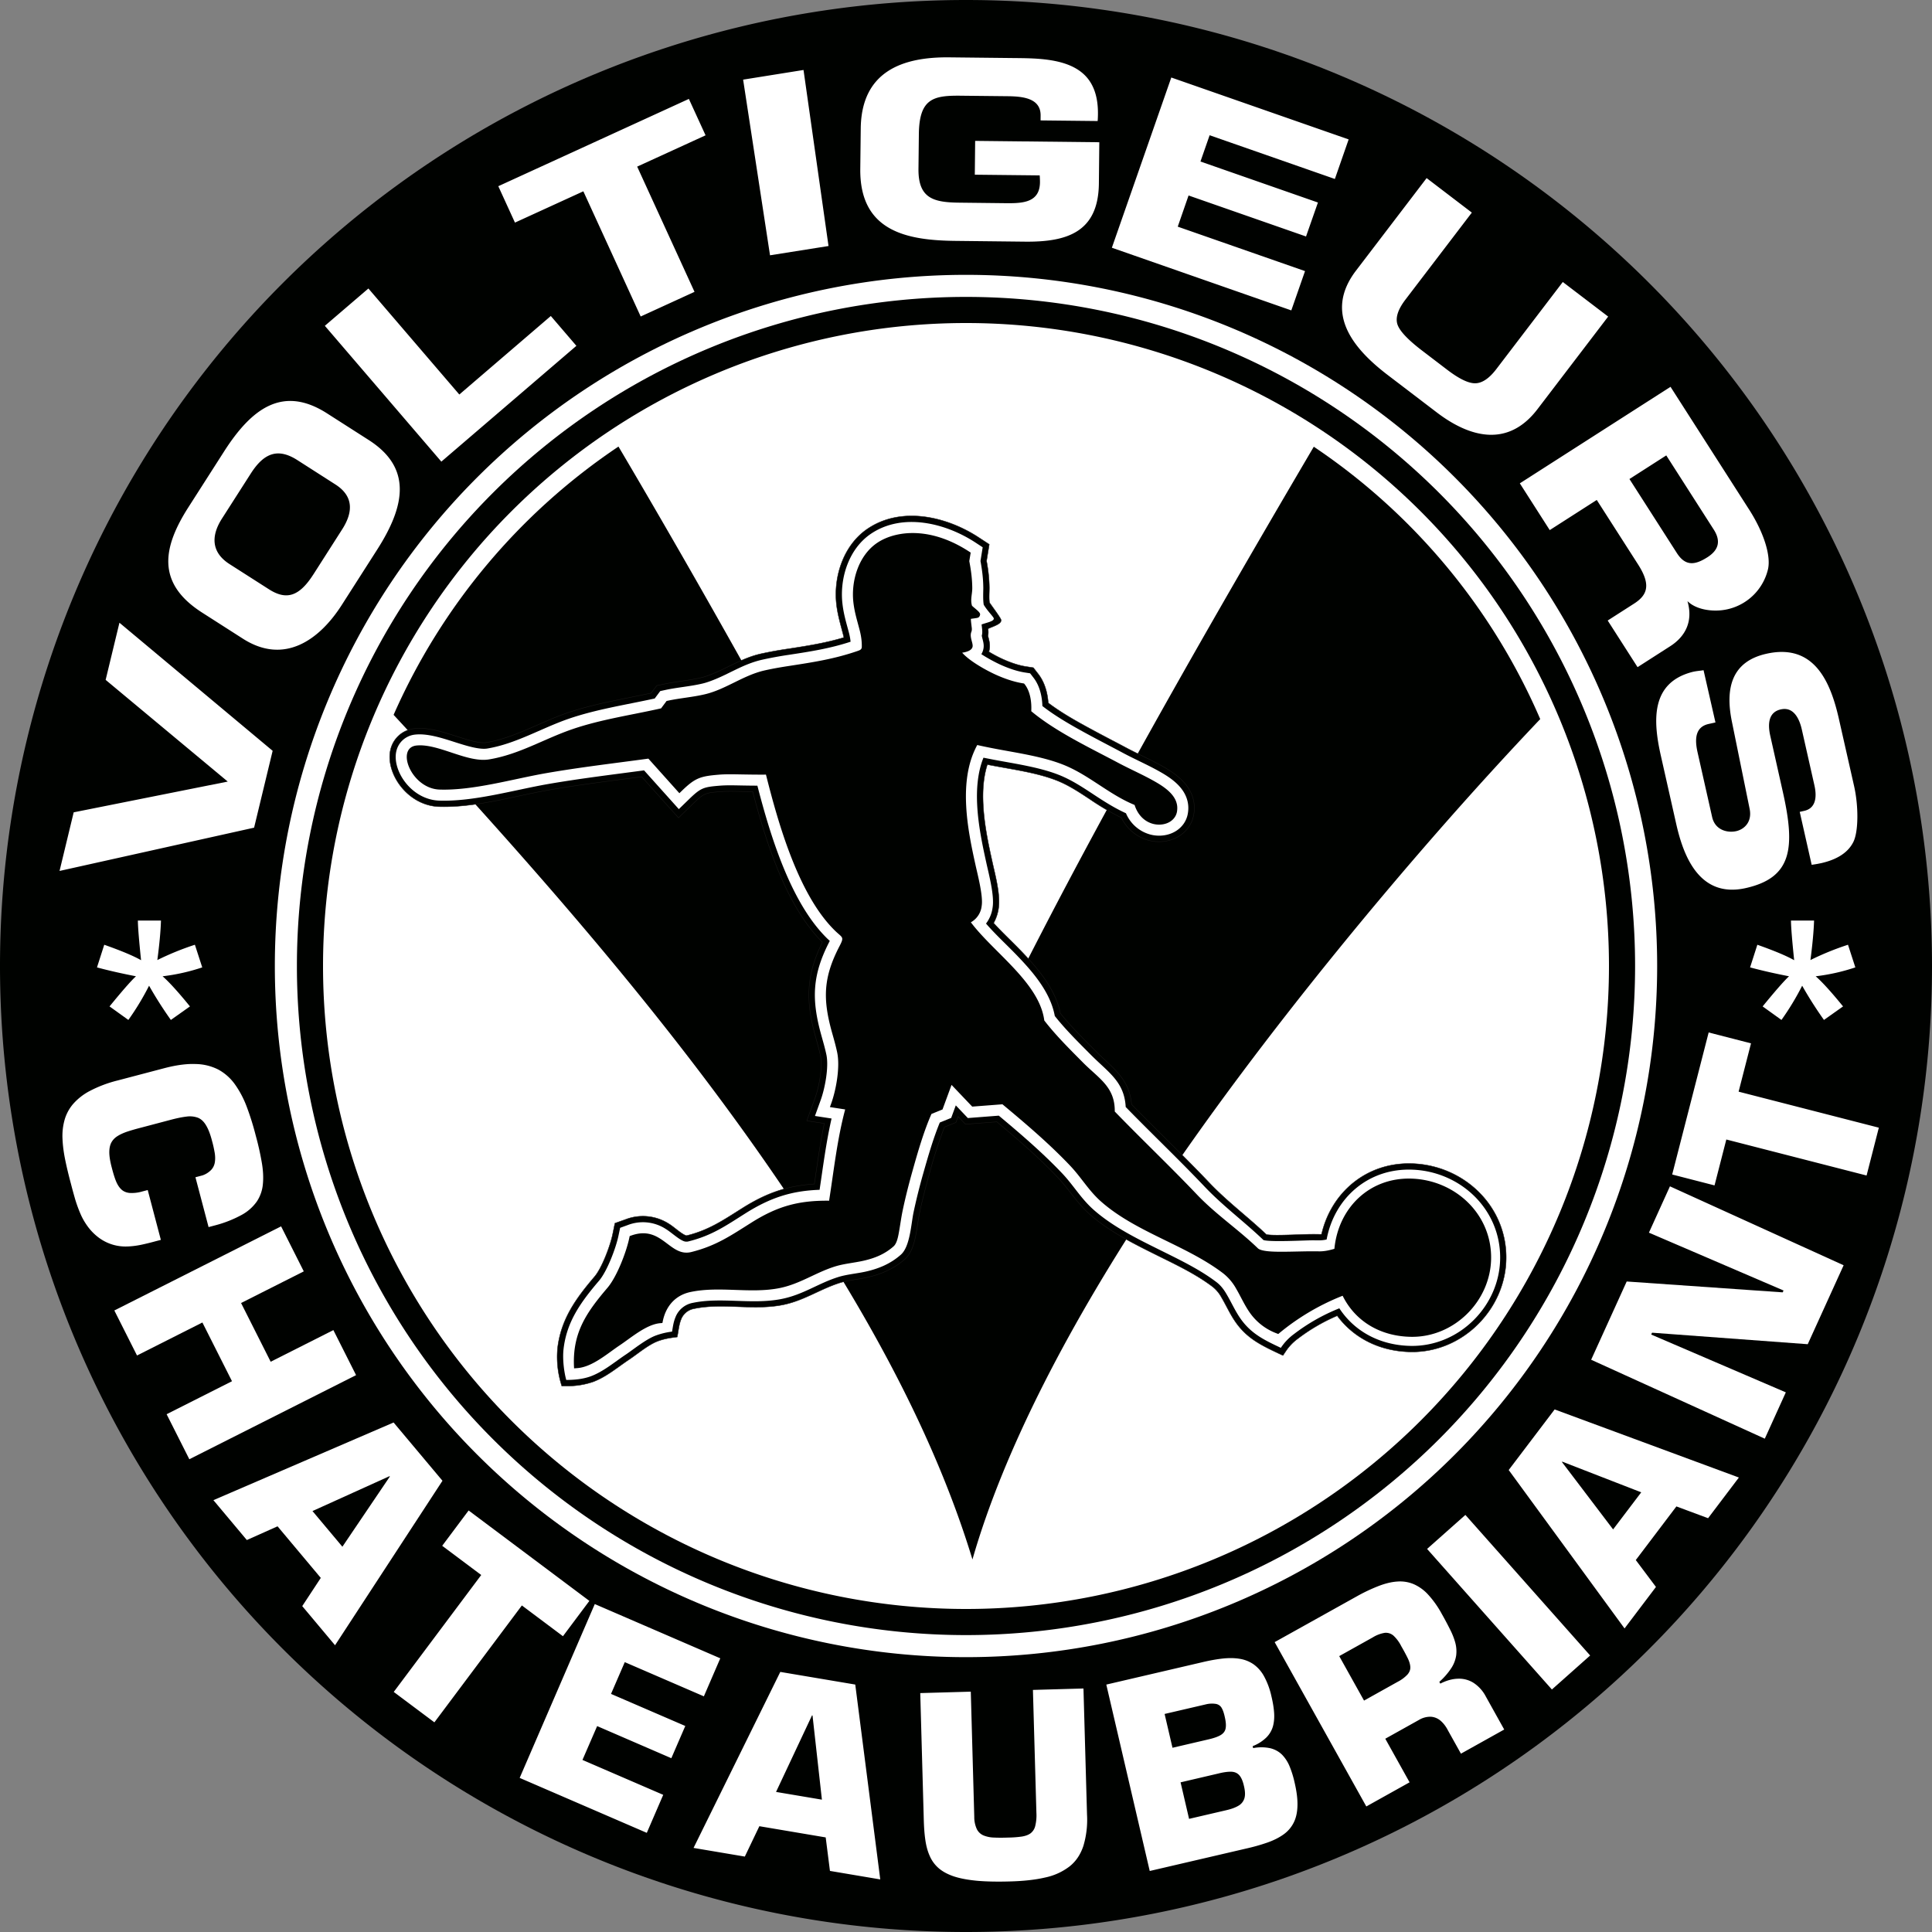 <svg xmlns="http://www.w3.org/2000/svg" width="500" height="500" fill="none"><rect width="100%" height="100%" fill="#808080" stroke="none"/><path fill="#000200" fill-rule="evenodd" d="M250 0a250 250 0 1 1 0 500 250 250 0 0 1 0-500Z" clip-rule="evenodd"/><path fill="#fff" fill-rule="evenodd" d="M250 71.13a178.87 178.87 0 1 1 0 357.74 178.87 178.87 0 0 1 0-357.74Z" clip-rule="evenodd"/><path fill="#000200" fill-rule="evenodd" d="M250 76.84a173.16 173.16 0 1 1 0 346.32 173.16 173.16 0 0 1 0-346.32Z" clip-rule="evenodd"/><path fill="#fff" fill-rule="evenodd" d="M250 83.6a166.4 166.4 0 1 1 0 332.8 166.4 166.4 0 0 1 0-332.8Z" clip-rule="evenodd"/><path fill="#000200" fill-rule="evenodd" d="M101.86 185c40.27 43.54 76.72 85.22 106.95 131.66 17.58 26.99 33.54 56.31 42.86 86.93 8.07-28.15 25.08-61.23 48.36-95.93 25.6-38.15 63.94-85.13 98.58-121.56a162.4 162.4 0 0 0-58.6-70.49c-31.91 54.28-66.55 114.92-90.35 166.12-20.18-43.74-57.35-111.59-89.6-166.16a162.42 162.42 0 0 0-58.2 69.44Z" clip-rule="evenodd"/><path fill="#000200" fill-rule="evenodd" stroke="#1B1918" stroke-width=".11" d="M365.6 301.14c13.2.51 24.2 10.85 24.2 24.29 0 13.32-11.23 24.59-24.58 24.44-8.18-.1-14.94-3.65-19.15-9.36a47.55 47.55 0 0 0-10.25 5.98 12.68 12.68 0 0 0-3.05 3.2l-.74 1.1-1.21-.56c-4.4-2.08-8-3.82-10.92-7.9-1.5-2.09-2.49-4.38-3.78-6.57a9.02 9.02 0 0 0-2.23-2.7c-4.23-3.23-9.24-5.62-13.99-7.97-6.16-3.06-12.6-6.2-17.8-10.76-3.32-2.91-5.4-6.5-8.37-9.63-4.89-5.15-10.3-9.82-15.75-14.37l-8.12.62-1.9-2-.57 1.54-2.97 1.2a121.94 121.94 0 0 0-4 12.45c-.91 3.29-1.77 6.6-2.47 9.94-.75 3.58-.89 9.25-3.78 11.8-2.88 2.53-6.17 3.91-9.88 4.74-2.24.5-4.65.67-6.83 1.34-5.23 1.63-9.37 4.65-14.94 5.75-7.65 1.5-15.54-.57-22.9.98a4.42 4.42 0 0 0-3.4 2.87c-.42 1.07-.56 2.2-.75 3.32l-.2 1.13-1.13.15c-1.33.18-2.6.45-3.85.91-2.5.93-5.22 3.27-7.45 4.76-3.05 2.03-5.81 4.43-9.28 5.76a20.08 20.08 0 0 1-7 1.1h-1.18l-.33-1.14a24.43 24.43 0 0 1-.75-8.64c.89-7.54 4.76-12.86 9.56-18.5 1.93-2.26 4.08-8.03 4.69-10.97l.59-2.87 2.76-.98a12.45 12.45 0 0 1 11.2 1.13c1.35.82 2.99 2.43 4.33 3 .18.07.24.06.42.02 5.65-1.41 9.4-4 14.23-7.04 6.14-3.88 11.62-5.84 18.68-6.28.77-5.23 1.47-10.49 2.57-15.67l-4.53-.7 2.15-5.93c1-2.78 2-7.93 1.4-10.85-.36-1.68-.85-3.34-1.3-5-2.6-9.34-2.42-15.9 1.79-24.43-9.42-9.34-14.67-26.13-18.04-38.97-1.17 0-2.34-.03-3.5-.05-1.62-.03-3.24-.07-4.85.06-3.78.3-4.23.34-6.97 3l-3.88 3.77-9.53-10.63c-8.03 1.07-16.09 2.04-24.08 3.44-9.23 1.62-18.92 4.58-28.34 4.3-4.34-.14-8.2-2.6-10.59-6.17-2.28-3.4-3.36-8.27-.42-11.65a7.12 7.12 0 0 1 4.65-2.38c3.88-.43 8.17 1.17 11.83 2.3 1.67.53 5.03 1.6 6.73 1.31 7.28-1.2 13.86-5.23 20.78-7.61 7.12-2.46 14.57-3.6 21.9-5.2l1.44-1.92 1.9-.4c3.16-.68 6.4-.91 9.54-1.65a15.4 15.4 0 0 0 1.52-.44c4.84-1.68 8.79-4.57 13.95-5.74a98.6 98.6 0 0 1 6.97-1.27c4.95-.76 9.76-1.51 14.54-2.95-.05-.27-.12-.53-.18-.8-.69-2.65-1.43-5.1-1.74-7.84-.81-7.2 1.88-15.33 8.06-19.5 8.73-5.9 20.39-3.2 28.66 2.18l2.83 1.85-.7 4.3c.43 2.31.7 4.6.72 6.96 0 1.2-.12 2.6.04 3.8.77 1.14 2.3 3.15 2.89 4.22.68 1.23-1.82 1.88-3.25 2.55.06.62.1 1.23-.04 1.84l.06.24c.35 1.36.6 2.42.2 3.83l-.01.06c1.14.7 2.35 1.34 3.53 1.88 1.85.83 3.93 1.6 5.94 1.92l2.04.32 1.26 1.63c1.64 2.11 2.4 4.83 2.59 7.48 3.51 2.66 7.5 4.87 11.36 6.95 2.92 1.59 5.88 3.1 8.82 4.67 3.18 1.7 6.5 3.13 9.64 4.92 3.36 1.92 6.66 4.41 7.69 8.34.35 1.36.39 2.78.12 4.15a8.08 8.08 0 0 1-1.34 3.16c-2.25 3.2-6.41 4.33-10.12 3.43a11 11 0 0 1-7.23-5.89 67.55 67.55 0 0 1-8.2-4.82c-2.75-1.81-5.54-3.67-8.63-4.87-5.15-2-11.15-2.79-16.57-3.83l-1.3-.25c-1.08 3.34-1.26 7.04-1.07 10.5.26 4.96 1.28 9.87 2.35 14.7.76 3.46 2.18 8.63 1.6 12.09a11.01 11.01 0 0 1-1.26 3.72c1.98 2.2 4.15 4.22 6.22 6.33 4.65 4.75 9.7 10.33 11.06 17.05 2.76 3.43 5.93 6.55 9.03 9.67 4.48 4.5 8.8 7.1 9.39 13.88 6.65 6.8 13.54 13.37 20.1 20.27 4.58 4.83 9.97 8.84 14.8 13.42 1.39.24 4.44.13 5.63.1 2.11-.04 4.26-.17 6.36-.18.57 0 1.14 0 1.72.02.18 0 .37 0 .56-.03 2.5-10.8 11.67-18.72 23.58-18.27Z" clip-rule="evenodd"/><path fill="#fff" fill-rule="evenodd" d="M253.97 169.3a41.98 41.98 0 0 0 4.85 2.68c1.96.89 4.2 1.71 6.34 2.05l1.43.22.88 1.14c1.57 2.02 2.22 4.72 2.3 7.33 3.68 2.87 8.12 5.34 12.14 7.52 2.93 1.58 5.89 3.1 8.82 4.67 3.17 1.69 6.5 3.12 9.61 4.9 2.95 1.68 6.05 3.91 6.95 7.38.3 1.14.32 2.31.1 3.47a6.5 6.5 0 0 1-1.08 2.55c-1.89 2.67-5.4 3.56-8.48 2.8a9.52 9.52 0 0 1-6.43-5.54c-3.01-1.37-5.73-3.11-8.5-4.94-2.87-1.89-5.73-3.77-8.94-5.02-5.1-2-11.44-2.88-16.84-3.91l-2.6-.51-.02.05c-1.53 3.85-1.82 8.22-1.6 12.32.27 5.05 1.3 10.03 2.39 14.96.68 3.09 2.1 8.41 1.59 11.48a8.65 8.65 0 0 1-1.7 4.12c2.2 2.55 4.82 4.99 7.08 7.29 4.47 4.56 9.53 10.1 10.72 16.63 2.81 3.56 6.2 6.89 9.38 10.09 4.5 4.53 8.62 6.9 8.97 13.46 6.77 6.95 13.8 13.63 20.48 20.67 4.71 4.96 10.25 9.04 15.18 13.77 1.9.55 10.68.06 12.76.06l1.68.01a8.3 8.3 0 0 0 1.9-.22c1.97-10.61 10.66-18.52 22.21-18.07 12.36.47 22.7 10.13 22.7 22.73 0 12.45-10.51 23.01-23 22.88-8.16-.1-14.76-3.82-18.62-9.73a49.58 49.58 0 0 0-11.75 6.67 14 14 0 0 0-3.39 3.56c-4.08-1.93-7.56-3.54-10.32-7.4-1.48-2.07-2.42-4.28-3.7-6.44-.7-1.21-1.5-2.3-2.63-3.16-4.27-3.25-9.44-5.74-14.23-8.12-5.99-2.97-12.43-6.1-17.48-10.53-3.39-2.98-5.27-6.4-8.26-9.54-5.03-5.29-10.74-10.2-16.37-14.9l-8.01.62-3.12-3.28-1.19 3.24-2.95 1.2c-1.72 4.15-3.1 9-4.3 13.22a154.3 154.3 0 0 0-2.5 10.04c-.64 3.08-.9 8.85-3.28 10.94-2.68 2.37-5.73 3.63-9.19 4.4-2.24.49-4.8.7-6.96 1.37-5.26 1.64-9.08 4.58-14.77 5.7-7.63 1.5-15.6-.55-22.93 1a5.97 5.97 0 0 0-4.51 3.8c-.5 1.23-.63 2.35-.85 3.64a19 19 0 0 0-4.18 1c-2.58.95-5.92 3.69-7.77 4.92-2.87 1.91-5.71 4.35-8.98 5.6-2.2.84-4.66.98-6.45.99-.5-1.73-1.03-5.2-.7-8.03.81-6.92 4.24-11.86 9.2-17.67 2.08-2.45 4.36-8.46 5.02-11.67l.42-2 1.93-.7a10.9 10.9 0 0 1 9.87.99c1.4.85 3.16 2.53 4.54 3.11a2 2 0 0 0 1.4.1c6.03-1.51 9.58-4.02 14.68-7.24 6.5-4.1 12-5.85 19.2-6.1.92-6.14 1.71-12.39 3.1-18.45l-4.3-.66 1.5-4.15c1.1-3.06 2.13-8.49 1.46-11.7-.36-1.72-.86-3.4-1.33-5.1-2.57-9.27-2.36-15.58 2.2-24.34l.01-.01-.6-.56c-9.46-9.2-14.74-26.47-18.14-39.62-1.57 0-3.13-.03-4.7-.06-1.64-.03-3.34-.07-4.99.06-4.18.34-4.92.52-7.93 3.44l-2.71 2.63-9-10.03c-8.33 1.12-16.68 2.12-24.96 3.56-8.9 1.56-19.02 4.55-28.02 4.27-3.84-.12-7.23-2.33-9.34-5.47-1.87-2.78-3-6.95-.55-9.76a5.56 5.56 0 0 1 3.65-1.86c3.54-.38 7.83 1.2 11.2 2.25 1.97.61 5.4 1.7 7.45 1.36 7.47-1.25 13.92-5.23 21.03-7.69 7.17-2.47 14.88-3.63 22.3-5.26l1.43-1.92 1.33-.29c3.16-.68 6.44-.91 9.57-1.65.56-.13 1.12-.3 1.66-.49 4.83-1.66 8.6-4.5 13.8-5.68a97.2 97.2 0 0 1 6.85-1.26c5.65-.86 10.64-1.63 16.05-3.4-.07-.76-.21-1.49-.41-2.27-.7-2.66-1.39-4.83-1.7-7.63-.75-6.62 1.69-14.2 7.38-18.04 8.19-5.52 19.23-2.8 26.94 2.2l1.98 1.3-.57 3.55c.43 2.35.71 4.55.73 6.97 0 .8-.12 3.02.11 4.35.95 1.6 2.56 3.15 2.6 3.53.08.71-1.35.96-3.15 1.56.05.68.33 2.09.05 2.85 0 .21.1.55.14.73.27 1.04.52 1.92.21 3.03-.1.4-.27.77-.47 1.1Z" clip-rule="evenodd"/><path fill="#000200" fill-rule="evenodd" d="M249.01 168.92c2.02 2.28 6.37 4.63 8.63 5.66 2.2 1 4.69 1.88 7.08 2.26l.3.05.2.24c1.42 1.83 1.8 4.6 1.67 6.93 6.3 5.28 15.25 9.5 22.5 13.36 3.14 1.67 6.45 3.1 9.53 4.86 2.17 1.24 4.94 3.05 5.6 5.62.2.73.2 1.48.07 2.22-.1.51-.3 1-.61 1.43-1.2 1.7-3.54 2.16-5.47 1.69-2.49-.62-4.14-2.56-4.88-4.92-6.7-2.74-11.92-7.87-18.63-10.48-5.3-2.07-11.74-2.98-17.35-4.05-1.58-.3-3.16-.62-4.74-.98-.4.73-.75 1.49-1.06 2.26-1.7 4.25-2.04 9-1.8 13.53.27 5.22 1.32 10.34 2.45 15.43.56 2.52 1.97 7.92 1.56 10.4a5.52 5.52 0 0 1-2.8 4.26c5.79 7.74 17.75 15.67 19 25.41 2.99 3.88 6.63 7.47 10.07 10.94 4.08 4.1 8.25 6.27 8.17 12.62 7 7.24 14.3 14.16 21.24 21.46 4.86 5.12 10.75 9.06 15.8 13.94.9.87 4.44.88 5.63.89 3.4.02 6.8-.17 10.2-.1 1.33.02 2.7-.27 3.97-.66 1.02-10.63 9.14-18.58 20.1-18.16 11.12.43 20.46 9.05 20.46 20.4 0 11.15-9.45 20.67-20.64 20.54-7.7-.09-14.38-3.75-17.79-10.63a60.52 60.52 0 0 0-16.3 9.6l-.36.3-.43-.17a14.74 14.74 0 0 1-6.9-5.31c-1.4-1.98-2.34-4.16-3.56-6.24a13.2 13.2 0 0 0-3.36-3.98c-9.61-7.32-22.5-10.58-31.55-18.53-3.25-2.85-5.17-6.3-8.08-9.35-5.37-5.66-11.5-10.88-17.5-15.87l-7.82.6-5.35-5.62-2.34 6.36-2.86 1.16c-1.99 4.5-3.56 9.94-4.88 14.66-.95 3.37-1.83 6.8-2.55 10.23-.4 1.88-.64 3.78-.98 5.67-.2 1.1-.52 2.95-1.4 3.71-2.3 2.04-4.94 3.09-7.92 3.75-2.35.52-4.9.73-7.19 1.44-5.08 1.58-9.13 4.57-14.47 5.62-7.54 1.48-15.43-.59-22.97 1-3.9.82-6.34 3.64-7.15 7.45l-.12.57-.58.05c-3.56.3-7.55 3.78-10.45 5.71-3.2 2.13-7.1 5.64-11.03 5.92l-.8.06-.04-.8c-.28-8.57 3.26-13.68 8.69-20.06 2.41-2.83 4.89-9.24 5.65-12.94l.09-.43.41-.15c7.98-2.83 9.87 5.69 15.55 4.27 6.38-1.6 10.13-4.2 15.51-7.59 6.77-4.27 12.2-5.77 20.14-5.69 1.23-7.84 2.1-15.95 4.16-23.62l-3.95-.61.32-.89c1.3-3.6 2.35-9.49 1.56-13.25-.37-1.78-.88-3.53-1.37-5.28-2.38-8.57-2.24-14.14 1.99-22.26 1.28-2.45.73-2.11-1.15-3.94-9.47-9.22-14.7-27.7-17.9-40.42-2.3.02-4.58-.02-6.86-.06-1.75-.03-3.54-.07-5.28.07-4.86.4-6.18.83-9.69 4.24l-.58.56-8.02-8.95c-8.87 1.21-17.76 2.24-26.57 3.78-8.6 1.51-18.77 4.5-27.44 4.23-7.36-.23-11.46-10.8-6.02-11.4 5.61-.6 13.12 4.53 18.8 3.59 7.84-1.3 14.12-5.26 21.5-7.8 7.37-2.54 15.41-3.69 23.02-5.41l1.42-1.91.29-.06c3.18-.69 6.46-.92 9.62-1.67 5.4-1.27 9.92-4.91 15.44-6.17 2.2-.5 4.42-.87 6.65-1.21 6.16-.95 11.55-1.79 17.5-3.85.52-.18 1-.37 1.02-1 .03-1.53-.17-2.88-.55-4.36-.65-2.52-1.33-4.59-1.63-7.24-.62-5.54 1.35-12.1 6.15-15.35 2.84-1.91 6.48-2.65 9.86-2.54 5 .16 9.77 2.07 13.92 4.77l.43.28-.36 2.21c.45 2.37.75 4.54.77 6.96.01 1.59-.54 2.93-.08 4.55.1.21 1.55 1.25 1.92 1.8.17.25.27.41.1.83-.22.58-.72.55-1.2.64-.23.04-.77.1-1.1.16 0 .53.1 1.22.15 1.66.06.62.21 1.1-.03 1.72-.54 1.36.56 3 .3 3.9-.24.92-1.52 1.3-2.67 1.48Z" clip-rule="evenodd"/><path fill="#fff" fill-rule="evenodd" d="m38.24 307.98-1.38.36a9.48 9.48 0 0 1-3.38.39c-.88-.1-1.6-.43-2.14-.97-.55-.53-1-1.27-1.37-2.2-.37-.94-.7-2.06-1.04-3.37-.4-1.5-.61-2.75-.64-3.78-.02-1.04.13-1.9.46-2.59.34-.69.85-1.26 1.54-1.72.7-.46 1.57-.87 2.62-1.23 1.06-.35 2.28-.7 3.69-1.06l7.34-1.94c1.66-.45 3.1-.75 4.28-.89a6.13 6.13 0 0 1 3.01.29c.83.34 1.53 1 2.1 1.97.59.97 1.12 2.34 1.57 4.12.3 1.06.5 2.05.66 2.96.15.9.16 1.73.04 2.47-.11.74-.42 1.4-.93 1.96a5.7 5.7 0 0 1-2.27 1.44l-1.82.48 3.4 12.9 1.81-.48a30.2 30.2 0 0 0 6.8-2.7 11.49 11.49 0 0 0 3.9-3.48 9.6 9.6 0 0 0 1.54-4.44c.17-1.67.08-3.54-.28-5.62a72.4 72.4 0 0 0-1.57-6.99 70.62 70.62 0 0 0-2.35-7.5 25.32 25.32 0 0 0-3.05-5.76 12.85 12.85 0 0 0-4.23-3.77 13.35 13.35 0 0 0-5.91-1.46c-2.3-.1-5 .26-8.1 1.07l-12.16 3.2a32.08 32.08 0 0 0-7.1 2.68 14.88 14.88 0 0 0-4.4 3.44 10.9 10.9 0 0 0-2.2 4.19 15.38 15.38 0 0 0-.5 4.87c.08 1.73.32 3.58.73 5.51.4 1.95.9 3.99 1.47 6.11.35 1.37.72 2.7 1.1 4.02.4 1.31.86 2.56 1.39 3.78.52 1.2 1.2 2.33 1.98 3.37.8 1.05 1.75 2 2.9 2.83a11.58 11.58 0 0 0 7.09 2.15c1.2-.03 2.4-.18 3.64-.43 1.23-.26 2.49-.57 3.77-.92l1.38-.36-3.4-12.9ZM92.15 355.88l-5.87-11.65-16.23 8.19-7.66-15.2 16.23-8.19-5.87-11.65-43.16 21.77 5.87 11.65 16.92-8.54 7.66 15.2L43.12 366 49 377.65l43.16-21.77ZM135.06 415.49l10.63 7.96 6.84-9.14-31.25-23.4-6.84 9.14 10.1 7.56-22.64 30.26 10.52 7.87 22.64-30.25ZM161.69 430.16l20.47 8.85 4.25-9.84-32.48-14.04-19.44 44.99 32.9 14.22 4.25-9.84-20.9-9.03 3.8-8.76 19.2 8.31 3.61-8.34-19.22-8.3 3.56-8.22ZM267.32 437.35l.9 31.8a11.5 11.5 0 0 1-.3 3.4 3.37 3.37 0 0 1-1.2 1.9c-.57.42-1.33.7-2.28.85a27 27 0 0 1-3.5.26c-1.38.05-2.6.05-3.67 0a7.69 7.69 0 0 1-2.73-.55 3.42 3.42 0 0 1-1.73-1.62 7.42 7.42 0 0 1-.67-3.2l-.9-32.39-13.08.37.91 32.65c.05 1.96.17 3.73.4 5.31.22 1.58.6 2.99 1.15 4.2a8.77 8.77 0 0 0 2.3 3.15c1.02.88 2.32 1.58 3.94 2.13 1.6.53 3.6.9 5.97 1.13 2.36.21 5.16.27 8.42.18 3.6-.09 6.68-.42 9.26-1.03a15.6 15.6 0 0 0 6.3-2.87c1.64-1.3 2.81-3.05 3.55-5.24a23.5 23.5 0 0 0 .96-8.15l-.92-32.65-13.08.37ZM83.02 408.36l-4.8 7.3 8.49 10.13 27.8-42.57-12.65-15.08-46.63 20.1 8.65 10.32 7.95-3.55 11.19 13.35Zm5.59-8.07-7.74-9.23 19.94-9.03.08.1-12.28 18.16ZM213.69 475.52l1.1 8.67 13.02 2.2-6.47-50.43-19.4-3.27-22.45 45.55 13.27 2.24 3.76-7.86 17.17 2.9Zm-.98-9.77-11.87-2 9.31-19.81.13.02 2.43 21.79ZM433.85 389.86l8.2 3.05 7.97-10.53-47.68-17.62-11.89 15.68 29.98 41 8.13-10.74-5.22-6.96 10.51-13.88Zm-9.1-3.65-7.28 9.6-13.24-17.44.07-.1 20.44 7.94ZM297.55 484.21l25.14-5.85a48.5 48.5 0 0 0 5.4-1.54c1.6-.57 2.96-1.26 4.09-2.07a8.3 8.3 0 0 0 2.6-3c.62-1.2.95-2.65 1-4.36.06-1.7-.19-3.72-.74-6.08a25.34 25.34 0 0 0-1.27-4.12 9.48 9.48 0 0 0-1.95-3.05c-.8-.8-1.8-1.37-3.02-1.69a11.05 11.05 0 0 0-4.49-.04l-.12-.51a10.4 10.4 0 0 0 3.5-2.2 6.64 6.64 0 0 0 1.73-2.87c.3-1.08.41-2.26.32-3.56-.09-1.3-.32-2.7-.69-4.24a19.52 19.52 0 0 0-1.9-5.18 9.22 9.22 0 0 0-2.73-3.13 8.75 8.75 0 0 0-3.57-1.42c-1.33-.22-2.8-.24-4.41-.07-1.6.18-3.35.49-5.24.94l-24.89 5.8 11.24 48.24Zm3.85-40.64 10.62-2.47a6.56 6.56 0 0 1 2.71-.12c.65.14 1.13.5 1.44 1.04.32.55.58 1.3.79 2.27.3 1.27.38 2.27.23 3.02-.14.75-.6 1.33-1.34 1.76-.74.43-1.84.8-3.31 1.13l-9.1 2.12-2.04-8.75Zm4.12 17.7 9.8-2.29c1.35-.34 2.47-.48 3.33-.46.87.03 1.56.33 2.07.9.52.58.93 1.52 1.22 2.83.31 1.3.35 2.34.11 3.15a3.3 3.3 0 0 1-1.54 1.92c-.8.48-1.87.87-3.24 1.18l-9.54 2.22-2.2-9.46ZM353.01 440.11l-6.42-11.51 8.69-4.85a8.5 8.5 0 0 1 3.08-1.17c.85-.08 1.6.16 2.26.71a9.68 9.68 0 0 1 2.03 2.75 50.8 50.8 0 0 1 1.67 3.1c.42.86.64 1.64.67 2.3.03.69-.22 1.32-.73 1.92a9.35 9.35 0 0 1-2.56 1.9l-8.69 4.85Zm.59 27.4 11.2-6.25-6.29-11.28 8.69-4.85a5.73 5.73 0 0 1 3.08-.84c.94.06 1.79.4 2.54 1.03.74.64 1.4 1.49 1.95 2.58l3.32 5.95 11.2-6.25-4.77-8.56a9.4 9.4 0 0 0-3.2-3.54 7.03 7.03 0 0 0-4.02-1.05c-1.46.04-2.98.47-4.55 1.27l-.25-.46a17.89 17.89 0 0 0 3.1-3.56 8.24 8.24 0 0 0 1.26-3.29 8.66 8.66 0 0 0-.23-3.27c-.3-1.1-.75-2.26-1.37-3.47a83.94 83.94 0 0 0-2.1-3.94 25 25 0 0 0-3.59-5.08 11.11 11.11 0 0 0-3.77-2.7 9.12 9.12 0 0 0-4.15-.65c-1.45.09-3.02.46-4.69 1.09a44.3 44.3 0 0 0-5.44 2.53l-21.64 12.06 23.72 42.53ZM379.24 392.06l-9.91 8.8 32.3 36.38 9.9-8.8-32.29-36.38ZM427.33 345.38l.22-.48 40.29 2.98 9.29-20.43-44.95-20.43-5.44 11.99 34.84 14.97-.22.48-40.37-2.81-9.2 20.25 44.94 20.43 5.44-11.99-34.84-14.96ZM449.95 282.52l3.21-12.5-10.96-2.82-9.44 36.76 10.96 2.82 3.05-11.88 36.3 9.32 3.17-12.38-36.29-9.32ZM452.92 250.36l1.88-5.86c4.38 1.55 7.54 2.87 9.53 4-.52-4.97-.8-8.39-.83-10.26h5.98c-.09 2.72-.4 6.12-.94 10.22a72.03 72.03 0 0 1 9.72-3.96l1.9 5.86a51.06 51.06 0 0 1-10.26 2.3c1.68 1.47 4.04 4.06 7.08 7.8l-4.94 3.5a101.08 101.08 0 0 1-5.64-8.86 68.59 68.59 0 0 1-5.36 8.86l-4.87-3.5c3.2-3.92 5.47-6.53 6.83-7.8-3.54-.69-6.9-1.44-10.08-2.3ZM25.1 250.36l1.88-5.86c4.38 1.55 7.55 2.87 9.53 4-.52-4.97-.8-8.39-.83-10.26h5.98c-.08 2.72-.4 6.12-.94 10.22a72.06 72.06 0 0 1 9.72-3.96l1.9 5.86a51.05 51.05 0 0 1-10.26 2.3c1.68 1.47 4.04 4.06 7.08 7.8l-4.94 3.5a101.01 101.01 0 0 1-5.64-8.86 68.57 68.57 0 0 1-5.36 8.86l-4.87-3.5c3.2-3.92 5.47-6.53 6.84-7.8-3.55-.69-6.91-1.44-10.1-2.3ZM443.5 137.03l-12.27-19.17-9.53 6.11 12.28 19.17c2.22 3.46 4.7 3.12 7.92 1.06 2.93-1.88 3.5-4.22 1.6-7.17Zm9.14-5.21c4.01 6.26 5.71 12.2 4.9 15.56a13.89 13.89 0 0 1-13.25 10.63c-2.28.05-5.52-.44-7.58-2.44 1.5 5.13-.44 9.1-4.49 11.69l-8.42 5.4-7.73-12.07 6.82-4.37c3.59-2.3 4.35-4.98 1.03-10.16l-10.68-16.67-12.17 7.8-7.74-12.1 39-24.98 20.3 31.7ZM58.94 202.27l-31.6-26.32 3.57-14.79 39.65 33.15-4.8 19.89-50.35 11.2 3.66-15.17 39.87-7.96ZM369.21 46.09l11.7 8.93-17.2 22.54c-1.88 2.47-2.58 4.57-2.09 6.28.5 1.71 2.64 4.02 6.46 6.93l6.42 4.9c3.17 2.42 5.64 3.6 7.4 3.52 1.75-.07 3.54-1.3 5.35-3.67l17.2-22.54 11.74 8.95-18.29 23.96c-7.6 9.95-17.45 7.43-26.11.81l-12.64-9.64c-9.01-6.88-16.58-16.06-8.22-27.02l18.28-23.95ZM345.47 46.32 313.05 35l-2.37 6.8 30.4 10.61L338 61.2l-30.4-10.61-2.8 8.07 32.94 11.5-3.55 10.17-46.44-16.22 15.38-44.05 45.9 16.02-3.57 10.25ZM269.3 31.16l.01-1.24c.05-4.43-4.41-4.97-8.43-5.02l-12.21-.13c-7.1-.08-10.77.7-10.87 9.95l-.1 8.97c-.08 7.76 4 8.7 10.73 8.76l10.6.12c4.84.05 10.29.4 10.11-5.79-.01-.53-.03-1.01-.06-1.23v-.16l-16.8-.18.09-8.75 32.13.35-.11 10.7c-.14 12.66-8.38 15.14-19.11 15.03l-17.96-.2c-12.4-.13-24.85-2.33-24.68-18.63l.12-10.43c.16-14.88 10.9-18.57 22.93-18.44l16.46.18c6.55.07 15.93-.04 19.93 6.08 1.77 2.7 2.17 6.04 2.05 9.2-.01.37-.03.7-.06 1.02l-14.77-.16ZM440.88 173.45l3.08 13.52-1.81.4c-3.48.8-3.58 4-2.81 7.38l3.76 16.7c.8 3.56 4.25 4.17 6.39 3.61 2.13-.56 3.96-2.52 3.32-5.7l-4.6-22.62c-1.76-8.62-.07-15.52 8.9-17.54 12.27-2.77 16.58 7 18.8 16.87l3.93 17.37c1.17 5.19 1.15 11.78-.2 14.47-1.35 2.7-4.13 4.52-8.31 5.47l-.9.18c-.32.06-.84.15-1.57.25l-3.09-13.7 1.2-.27c2.73-.62 3.37-3.19 2.6-6.6l-3.26-14.45c-.58-2.58-2-5.83-5.23-5.24-3.2.58-3.7 3.41-2.95 6.8l3.3 14.73c3.23 14.42 2.32 22.06-9.61 24.75-12.15 2.74-16.2-8.59-18-16.53l-4-17.76c-2.13-9.41-2.42-18.8 8.01-21.6 1.16-.3 1.87-.3 3.05-.49ZM179.74 75.53l-13.93 6.38-14.84-32.4-17.7 8.1-4.31-9.42 49.32-22.59 4.32 9.42-17.7 8.1 14.84 32.41ZM118.87 102.1l23.68-20.32 6.62 7.72-34.95 29.97-30.15-35.15 11.27-9.66 23.53 27.44ZM88.46 156.55c-5.86 9.16-14.95 15.56-25.6 8.74l-10.55-6.75c-11.93-7.63-10.2-16.88-3.53-27.3l9.21-14.4c7.3-11.41 15.36-17.08 26.65-9.86l10.79 6.9c11.17 7.15 9.51 16.9 2.2 28.33l-9.17 14.34Zm-7.37-7.87L88.55 137c2.99-4.66 2.83-8.7-1.76-11.63l-9.84-6.3c-4.95-3.16-8.57-1.94-12.02 3.44l-7.5 11.72c-2.81 4.4-2.81 8.7 1.98 11.76l10.17 6.5c4.52 2.9 7.84 1.92 11.51-3.82ZM214.41 63.67l-15.13 2.4-6.96-45.46 15.63-2.5 6.47 45.56Z" clip-rule="evenodd"/></svg>